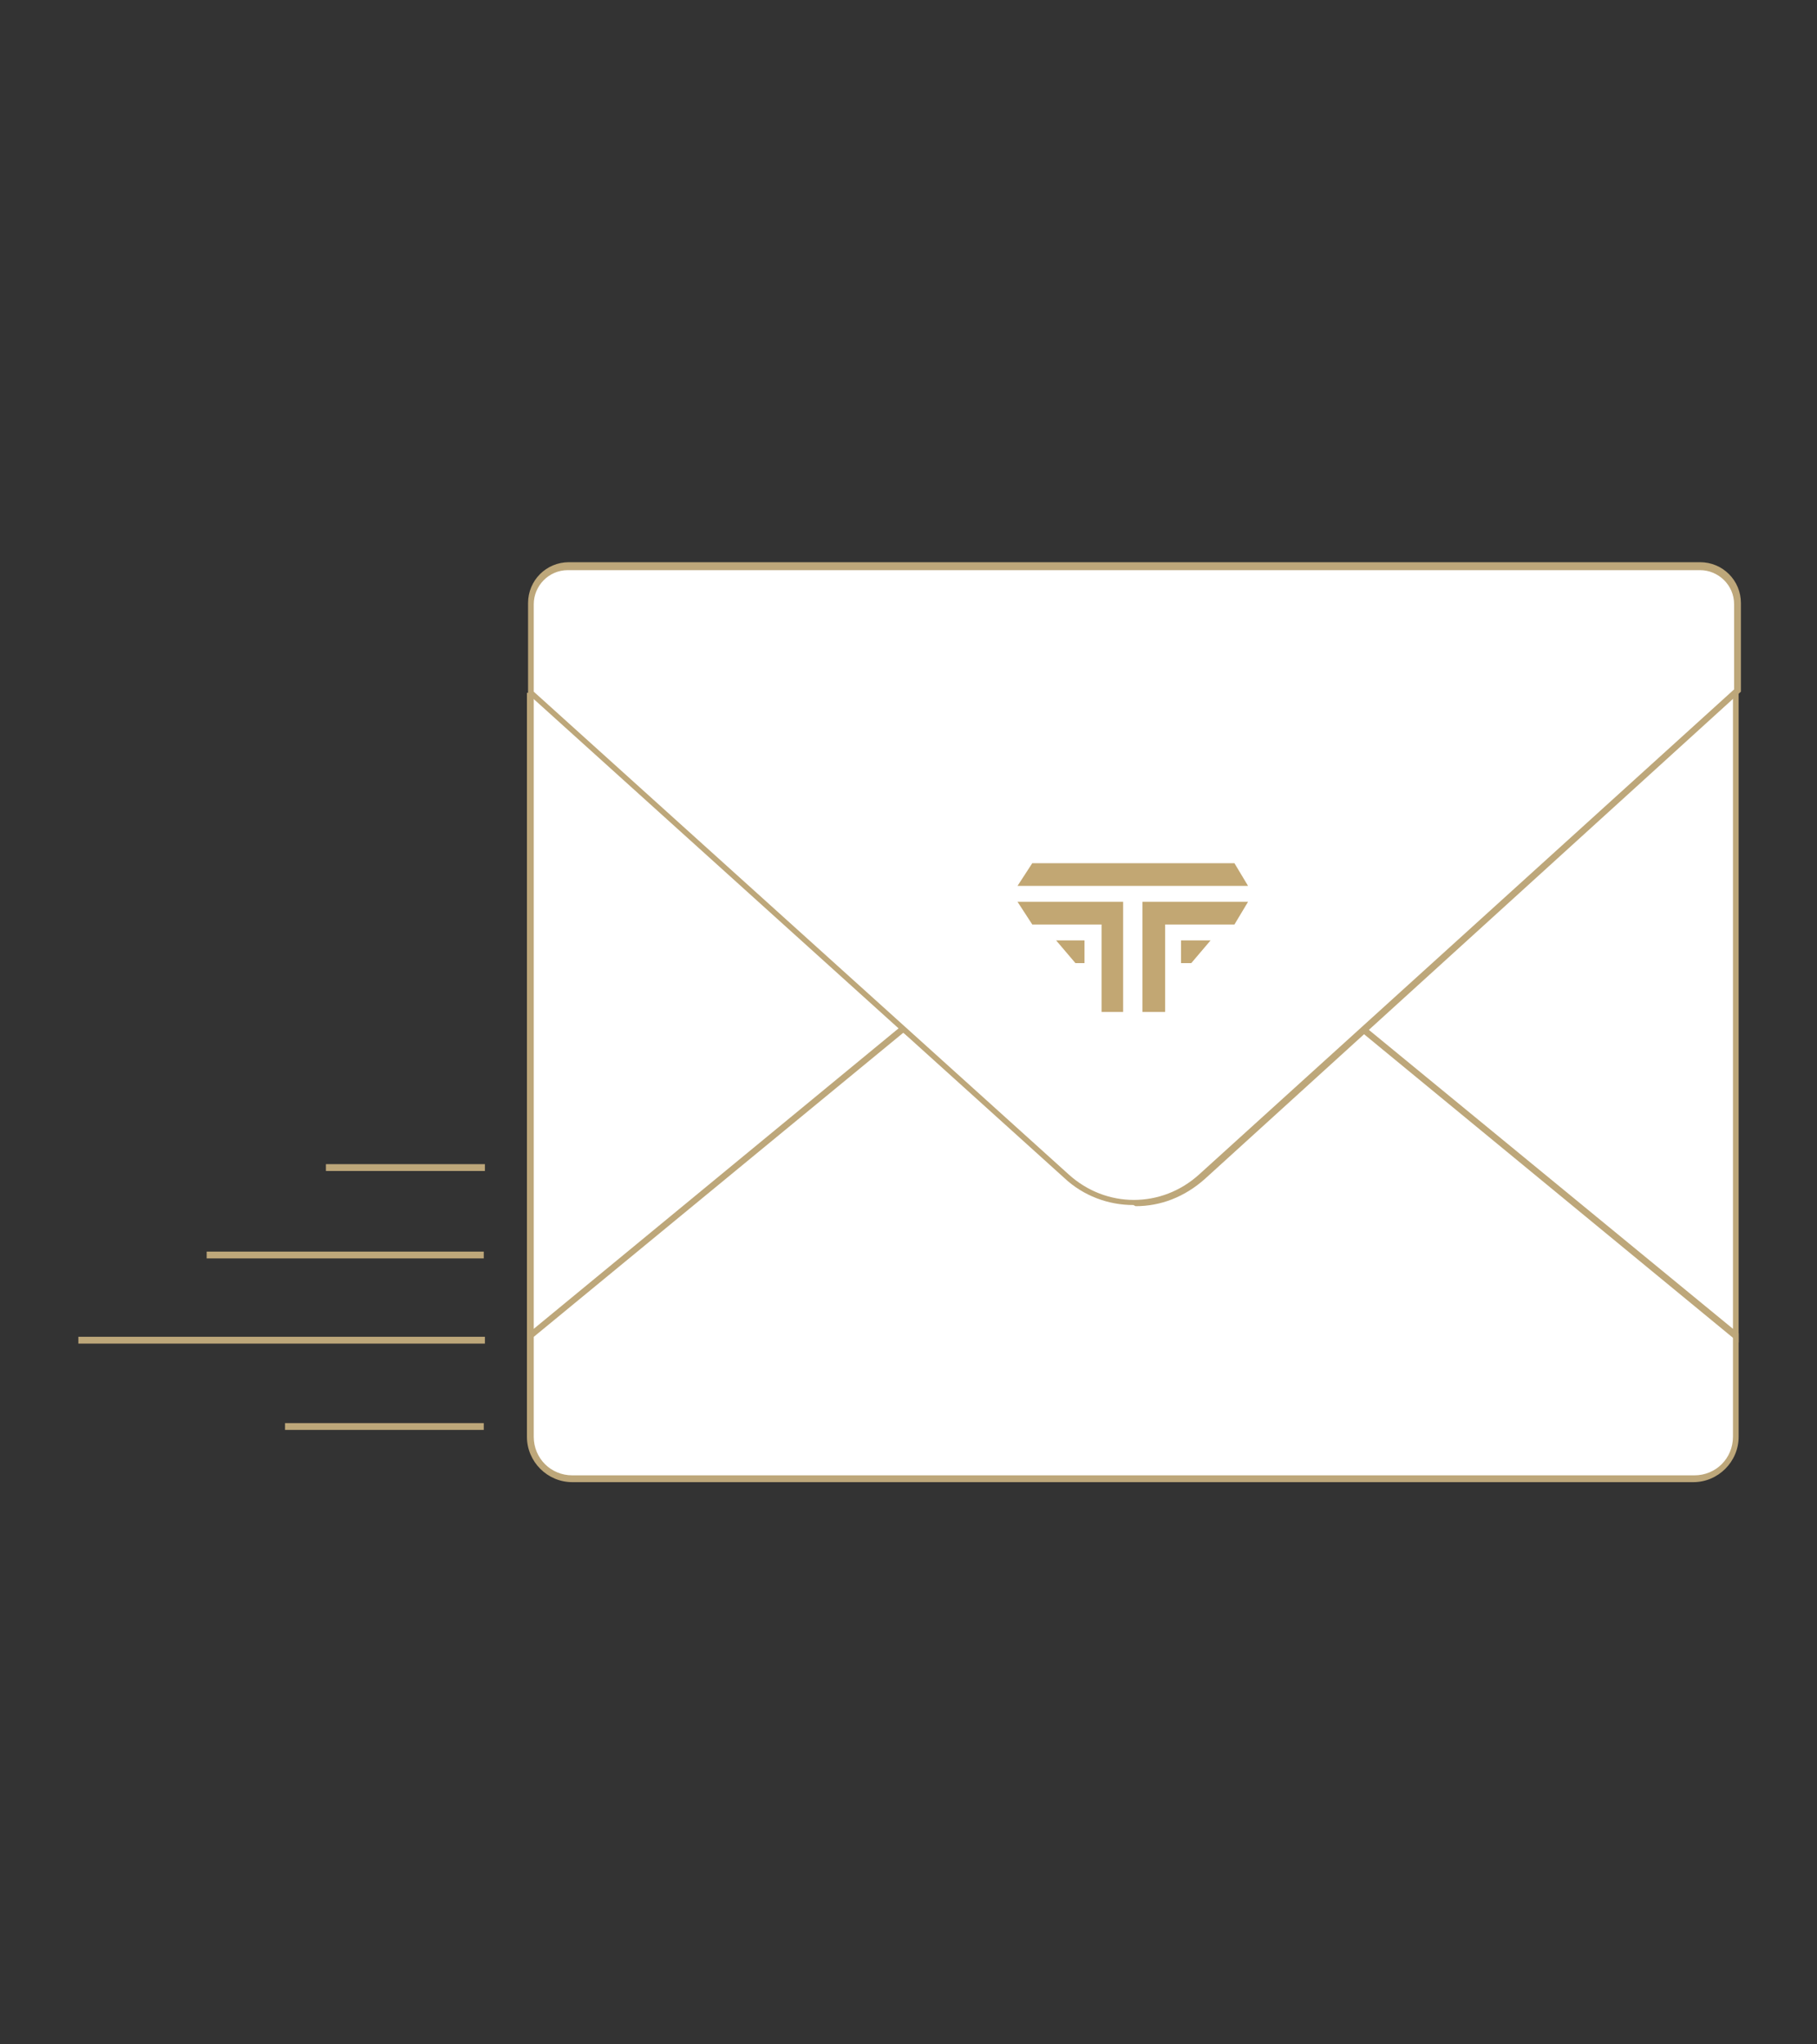 <?xml version="1.0" encoding="UTF-8"?>
<svg id="Calque_1" xmlns="http://www.w3.org/2000/svg" version="1.1" viewBox="0 0 160 180">
  <rect x="0" y="0" width="160" height="180" fill="#333333" stroke="none"/>
  <!-- Generator: Adobe Illustrator 29.3.1, SVG Export Plug-In . SVG Version: 2.1.0 Build 151)  -->
  <defs>
    <style>
      .st0 {
        fill: #fff;
      }

      .st1 {
        fill: #bda77a;
      }

      .st2 {
        fill: #c2a773;
      }
    </style>
  </defs>
  <g>
    <path id="bas_enveloppe" class="st0" d="M152.9,117.6v8.9c0,2-1.6,3.7-3.7,3.7H50.4c-2,0-3.7-1.6-3.7-3.7v-8.9l32.8-27,14.2,10.7c3.6,2.7,8.6,2.7,12.2,0l14.2-10.7,32.9,27h0Z"/>
    <path class="st1" d="M149.2,130.5H50.4c-2.2,0-4-1.8-4-4v-9.1h0c0,0,33-27.3,33-27.3h.2c0,.1,14.2,10.8,14.2,10.8,3.5,2.6,8.4,2.6,11.9,0l14.3-10.8,33.1,27.3v9.1c0,2.2-1.8,4-4,4h0ZM47,117.7v8.8c0,1.9,1.5,3.4,3.4,3.4h98.8c1.9,0,3.4-1.5,3.4-3.4v-8.8l-32.6-26.8-14,10.5c-3.7,2.8-8.8,2.8-12.5,0l-14-10.5-32.6,26.8h0Z"/>
  </g>
  <g>
    <polyline id="droite_enveloppe" class="st0" points="152.9 60.8 152.9 117.6 120 90.6"/>
    <polygon class="st1" points="153.1 118.2 119.8 90.8 120.2 90.4 152.6 117 152.6 60.8 153.1 60.8 153.1 118.2"/>
  </g>
  <g>
    <polyline id="gauche_enveloppe" class="st0" points="46.7 61 46.7 117.6 62.8 104.3 79.5 90.6"/>
    <polygon class="st1" points="46.4 118.2 46.4 61 47 61 47 117 79.3 90.4 79.7 90.8 46.4 118.2"/>
  </g>
  <rect class="st1" x="25.1" y="125.3" width="17.5" height=".6"/>
  <rect class="st1" x="6.9" y="117.7" width="35.8" height=".6"/>
  <rect class="st1" x="18.2" y="110.2" width="24.4" height=".6"/>
  <rect class="st1" x="28.7" y="102.5" width="14" height=".6"/>
  <g>
    <path id="dessus_enveloppe" class="st0" d="M46.7,61v-7.9c0-1.8,1.5-3.3,3.3-3.3h99.6c1.8,0,3.3,1.5,3.3,3.3v7.7l-47.2,42.8c-3.4,3.1-8.5,3.1-11.9,0l-47.2-42.6h0Z"/>
    <path class="st1" d="M99.8,106.1c-2.2,0-4.4-.8-6.1-2.4l-47.2-42.6v-8c0-2,1.6-3.6,3.6-3.6h99.6c2,0,3.6,1.6,3.6,3.6v7.8h0c0,0-47.2,42.9-47.2,42.9-1.8,1.6-3.9,2.4-6.1,2.4h0ZM47,60.9l47.1,42.5c3.3,3,8.2,3,11.5,0l47.1-42.7v-7.5c0-1.7-1.4-3-3-3H50c-1.7,0-3,1.4-3,3v7.8h0Z"/>
  </g>
  <g>
    <polygon class="st2" points="109.9 78 89.6 78 90.9 76 108.7 76 109.9 78"/>
    <polygon class="st2" points="109.9 79.4 108.7 81.4 102.6 81.4 102.6 89.1 100.6 89.1 100.6 79.4 109.9 79.4"/>
    <polygon class="st2" points="104 84.8 104.9 84.8 106.6 82.8 104 82.8 104 84.8"/>
    <polygon class="st2" points="89.6 79.4 90.9 81.4 97 81.4 97 89.1 98.9 89.1 98.9 79.4 89.6 79.4"/>
    <polygon class="st2" points="95.5 84.8 94.7 84.8 93 82.8 95.5 82.8 95.5 84.8"/>
  </g>
</svg>